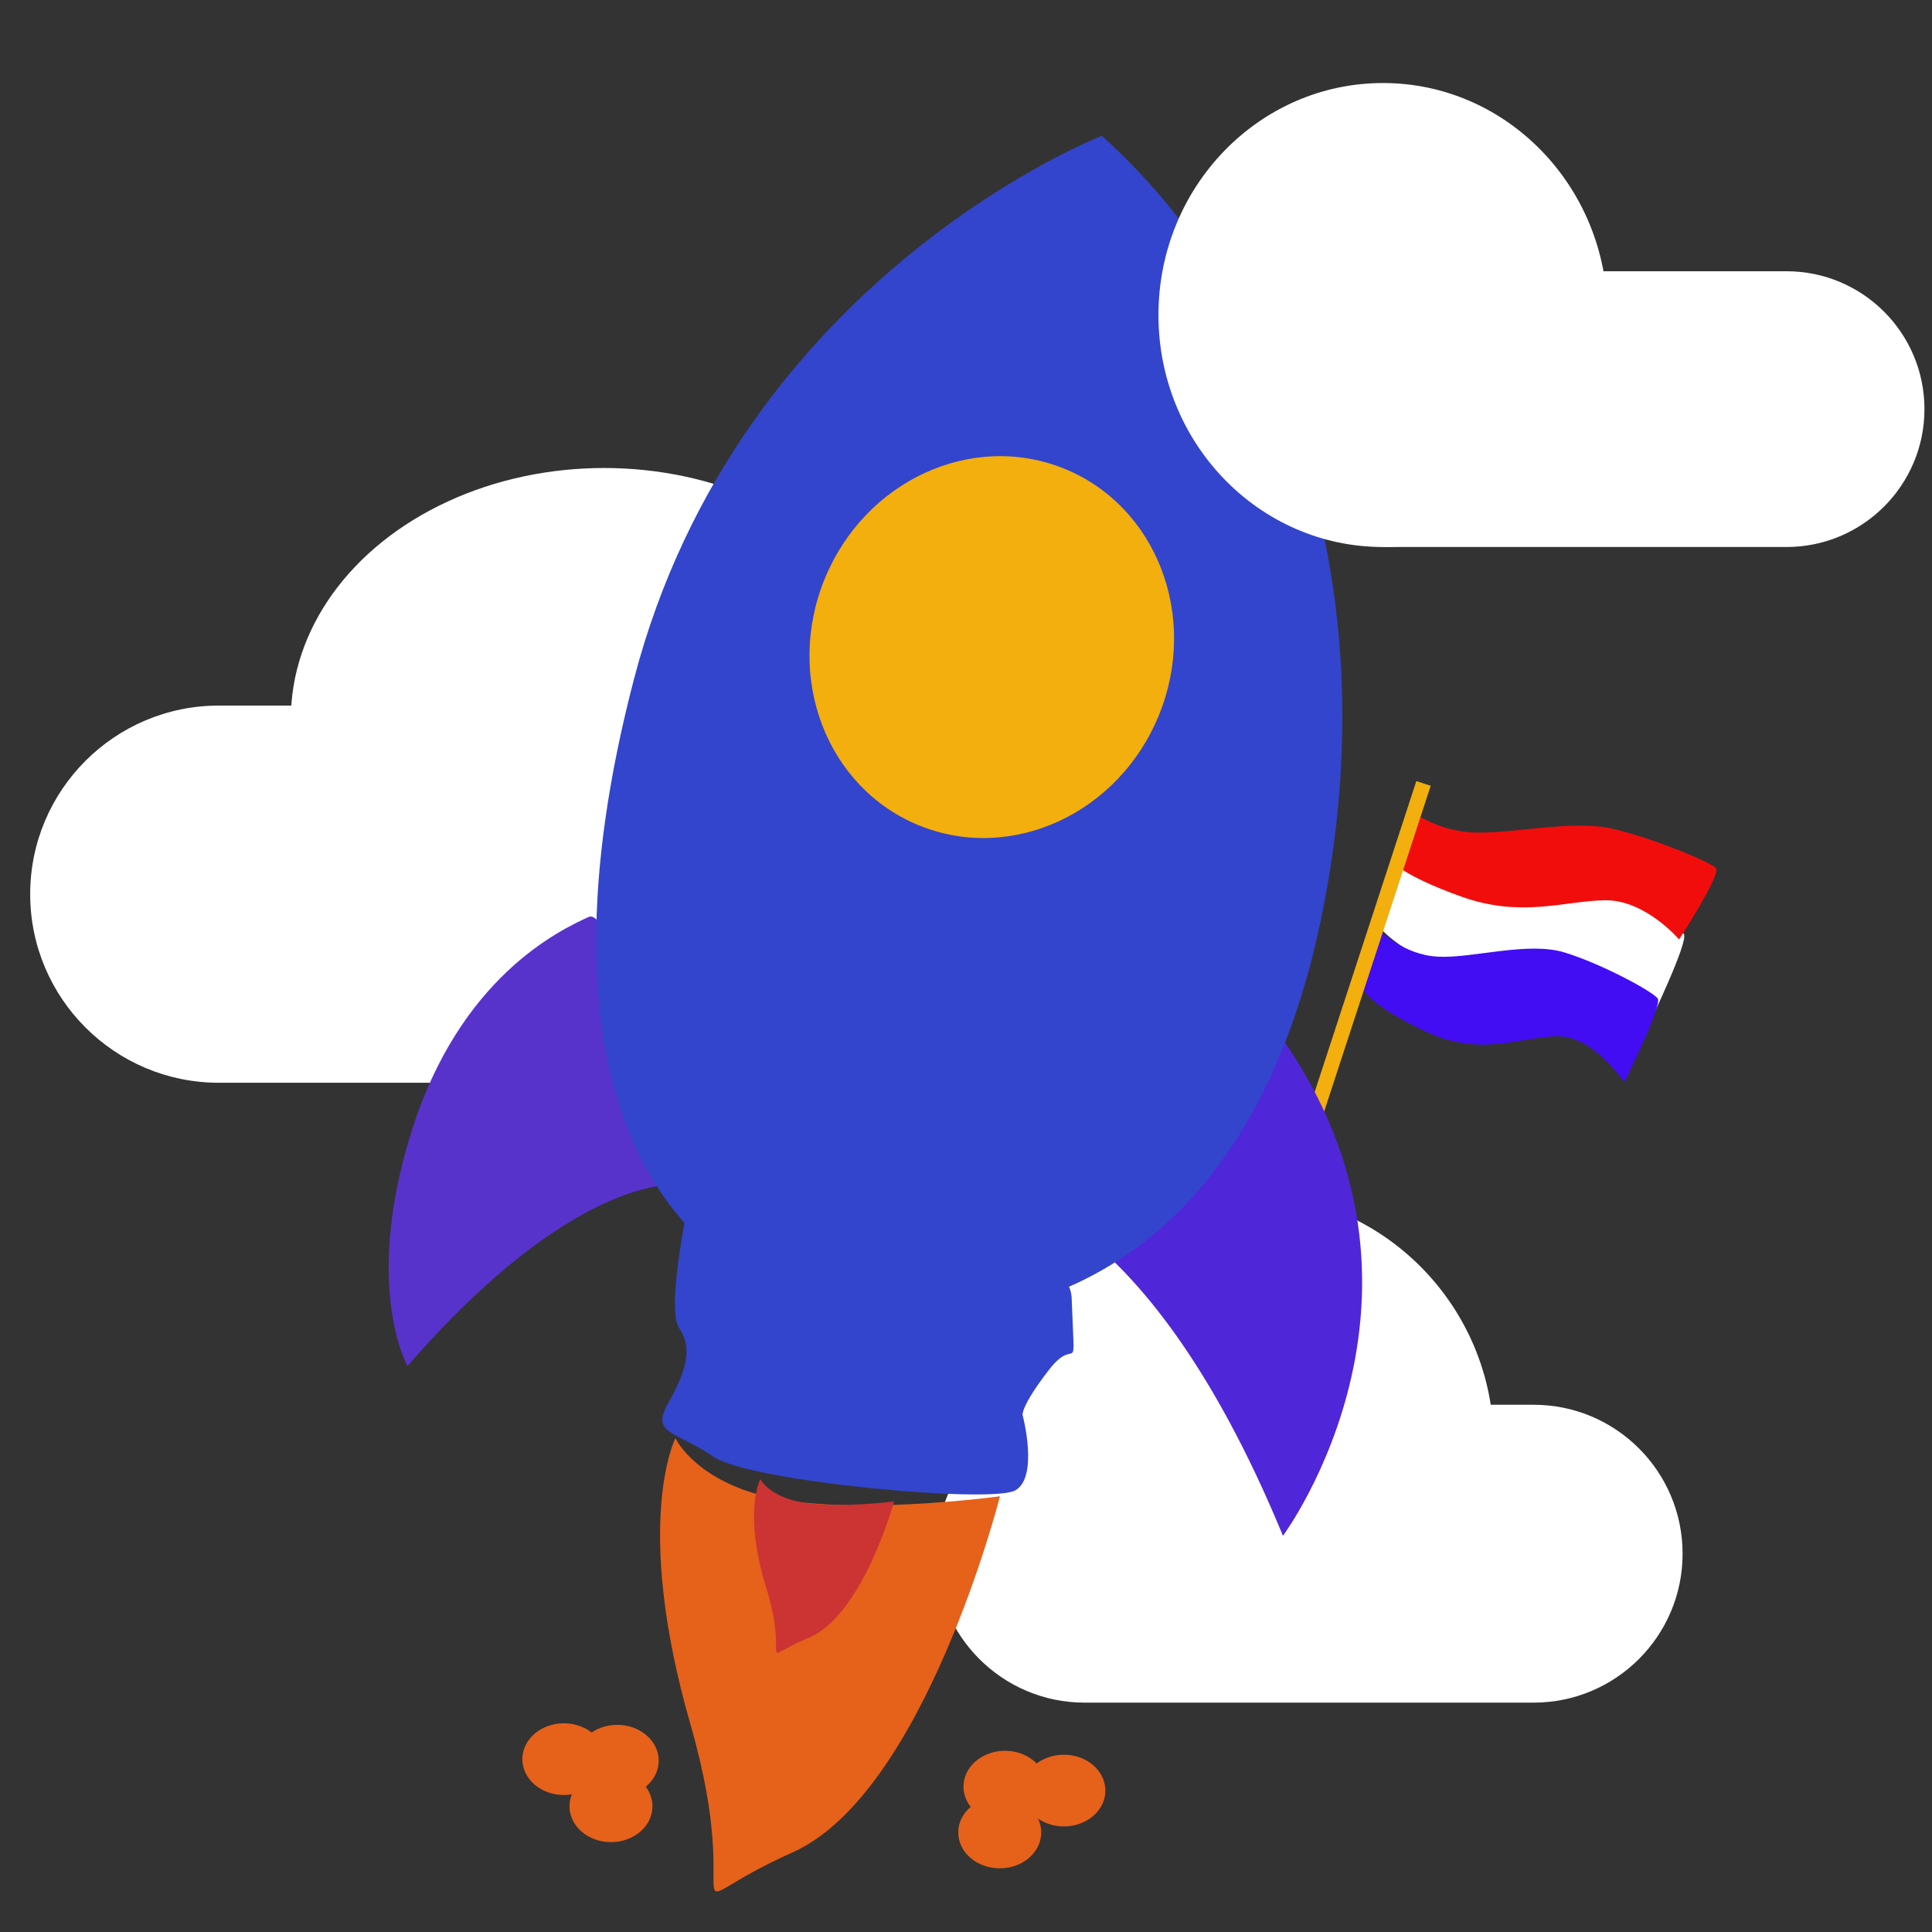 <?xml version="1.0" encoding="UTF-8" standalone="no"?>
<!DOCTYPE svg PUBLIC "-//W3C//DTD SVG 1.1//EN" "http://www.w3.org/Graphics/SVG/1.1/DTD/svg11.dtd">
<svg width="100%" height="100%" viewBox="0 0 512 512" version="1.1" xmlns="http://www.w3.org/2000/svg" xmlns:xlink="http://www.w3.org/1999/xlink" xml:space="preserve" xmlns:serif="http://www.serif.com/" style="fill-rule:evenodd;clip-rule:evenodd;stroke-linejoin:round;stroke-miterlimit:2;">
    <rect x="0" y="0" width="512" height="512" fill="#333333" stroke="none"/>
    <g transform="matrix(1.112,0,0,1.253,-142.343,328.423)">
        <path d="M529,66.5C529,49.115 513.098,35 493.511,35L386.489,35C366.902,35 351,49.115 351,66.5C351,83.885 366.902,98 386.489,98L493.511,98C513.098,98 529,83.885 529,66.5Z" style="fill:white;"/>
        <g transform="matrix(1,0,0,1,57,-15.724)">
            <ellipse cx="367.5" cy="59" rx="59.5" ry="53" style="fill:white;"/>
        </g>
    </g>
    <g transform="matrix(1,0,0,1,3,114)">
        <g transform="matrix(1.419,0,0,1.462,-490.684,-66)">
            <ellipse cx="456.5" cy="97.5" rx="58.5" ry="45.5" style="fill:white;"/>
        </g>
        <g transform="matrix(1.506,0,0,0.84,-22.108,33.504)">
            <path d="M184,106.5C184,73.661 169.124,47 150.8,47L51.2,47C32.876,47 18,73.661 18,106.5C18,139.339 32.876,166 51.2,166L150.8,166C169.124,166 184,139.339 184,106.5Z" style="fill:white;"/>
        </g>
    </g>
    <g>
        <g transform="matrix(1.025,0,0,1.192,-17.051,-26.625)">
            <path d="M377.2,213.558C377.2,213.558 383.566,219.574 393,220C402.434,220.426 417.074,216.296 427,219C436.926,221.704 450.722,228.332 452,230C453.278,231.668 443,250 443,250C443,250 434.778,238.874 425,239C415.222,239.126 404.636,244.028 390,238C375.364,231.972 373,228 373,228L377.2,213.558Z" style="fill:white;"/>
        </g>
        <g transform="matrix(0.987,0,0,1.11,-6.805,9.329)">
            <path d="M377.2,213.558C377.2,213.558 383.566,219.574 393,220C402.434,220.426 417.074,216.296 427,219C436.926,221.704 450.722,228.332 452,230C453.278,231.668 443,250 443,250C443,250 434.778,238.874 425,239C415.222,239.126 404.636,244.028 390,238C375.364,231.972 373,228 373,228L377.2,213.558Z" style="fill:rgb(66,13,242);"/>
        </g>
        <g transform="matrix(1.088,0,0,0.945,-37.005,12.72)">
            <path d="M377.2,213.558C377.2,213.558 383.566,219.574 393,220C402.434,220.426 417.074,216.296 427,219C436.926,221.704 450.722,228.332 452,230C453.278,231.668 443,250 443,250C443,250 434.778,238.874 425,239C415.222,239.126 404.636,244.028 390,238C375.364,231.972 373,228 373,228L377.2,213.558Z" style="fill:rgb(242,13,13);"/>
        </g>
    </g>
    <g transform="matrix(0.951,0.311,-0.311,0.951,24.295,-97.291)">
        <rect x="428" y="180" width="4" height="136" style="fill:rgb(242,175,13);"/>
    </g>
    <g>
        <path d="M340,407C340,407 389.764,340.039 336,270C282.236,199.961 261,315 261,315C261,315 302.104,315.102 340,407" style="fill:rgb(80,38,217);"/>
        <path d="M108,362C108,362 96.116,341.171 109,300C121.884,258.829 148.419,246.487 156,243C163.581,239.513 179,314 179,314C179,314 152.064,311.257 108,362Z" style="fill:rgb(87,51,204);"/>
        <path d="M292,36C292,36 195.874,73.16 168,180C140.126,286.84 174.526,337.696 222,347C269.474,356.304 330.522,337.095 350,244C369.478,150.905 336.683,76.192 292,36Z" style="fill:rgb(51,69,204);"/>
        <path d="M183,316C183,316 176.236,346.604 180,352C183.764,357.396 181.613,363.848 177,372C172.387,380.152 179.265,379.273 189,386C198.735,392.727 262.615,398.47 269,395C275.385,391.53 271,375 271,375C271,375 270.435,372.795 278,363C285.565,353.205 284.83,367.132 284,344C283.17,320.868 183,316 183,316" style="fill:rgb(51,69,204);"/>
    </g>
    <g transform="matrix(0.709,0.288,-0.298,0.733,101.882,-57.442)">
        <ellipse cx="307.5" cy="191.5" rx="62.5" ry="64.5" style="fill:rgb(242,175,13);"/>
    </g>
    <g transform="matrix(1,0,0,1.16,-19,31.283)">
        <path d="M529,66.5C529,49.115 512.622,35 492.448,35L387.552,35C367.378,35 351,49.115 351,66.5C351,83.885 367.378,98 387.552,98L492.448,98C512.622,98 529,83.885 529,66.5Z" style="fill:white;"/>
        <g transform="matrix(1,0,0,1,18,-14)">
            <ellipse cx="367.5" cy="59" rx="59.5" ry="53" style="fill:white;"/>
        </g>
    </g>
    <g transform="matrix(1,0,0,1.026,0,-12.841)">
        <path d="M179,384C179,384 184.924,396.461 208,400C231.076,403.539 265,399 265,399C265,399 245.03,475.776 210,491C174.97,506.224 198.441,510.344 183,458C167.559,405.656 179,384 179,384" style="fill:rgb(230,97,26);"/>
    </g>
    <g transform="matrix(0.412,0,0,0.393,127.751,241.091)">
        <path d="M179,384C179,384 184.924,396.461 208,400C231.076,403.539 265,399 265,399C265,399 245.03,475.776 210,491C174.97,506.224 198.441,510.344 183,458C167.559,405.656 179,384 179,384" style="fill:rgb(204,51,51);"/>
    </g>
    <g transform="matrix(1.222,0,0,0.594,-61.333,201.094)">
        <ellipse cx="267" cy="479" rx="9" ry="16" style="fill:rgb(230,97,26);"/>
    </g>
    <g transform="matrix(1.222,0,0,0.594,-59.946,188.953)">
        <ellipse cx="267" cy="479" rx="9" ry="16" style="fill:rgb(230,97,26);"/>
    </g>
    <g transform="matrix(1.222,0,0,0.594,-44.336,189.993)">
        <ellipse cx="267" cy="479" rx="9" ry="16" style="fill:rgb(230,97,26);"/>
    </g>
    <g transform="matrix(1.222,0,0,0.594,-162.705,182.077)">
        <ellipse cx="267" cy="479" rx="9" ry="16" style="fill:rgb(230,97,26);"/>
    </g>
    <g transform="matrix(1.222,0,0,0.594,-176.846,181.668)">
        <ellipse cx="267" cy="479" rx="9" ry="16" style="fill:rgb(230,97,26);"/>
    </g>
    <g transform="matrix(1.222,0,0,0.594,-164.358,194.156)">
        <ellipse cx="267" cy="479" rx="9" ry="16" style="fill:rgb(230,97,26);"/>
    </g>
</svg>
